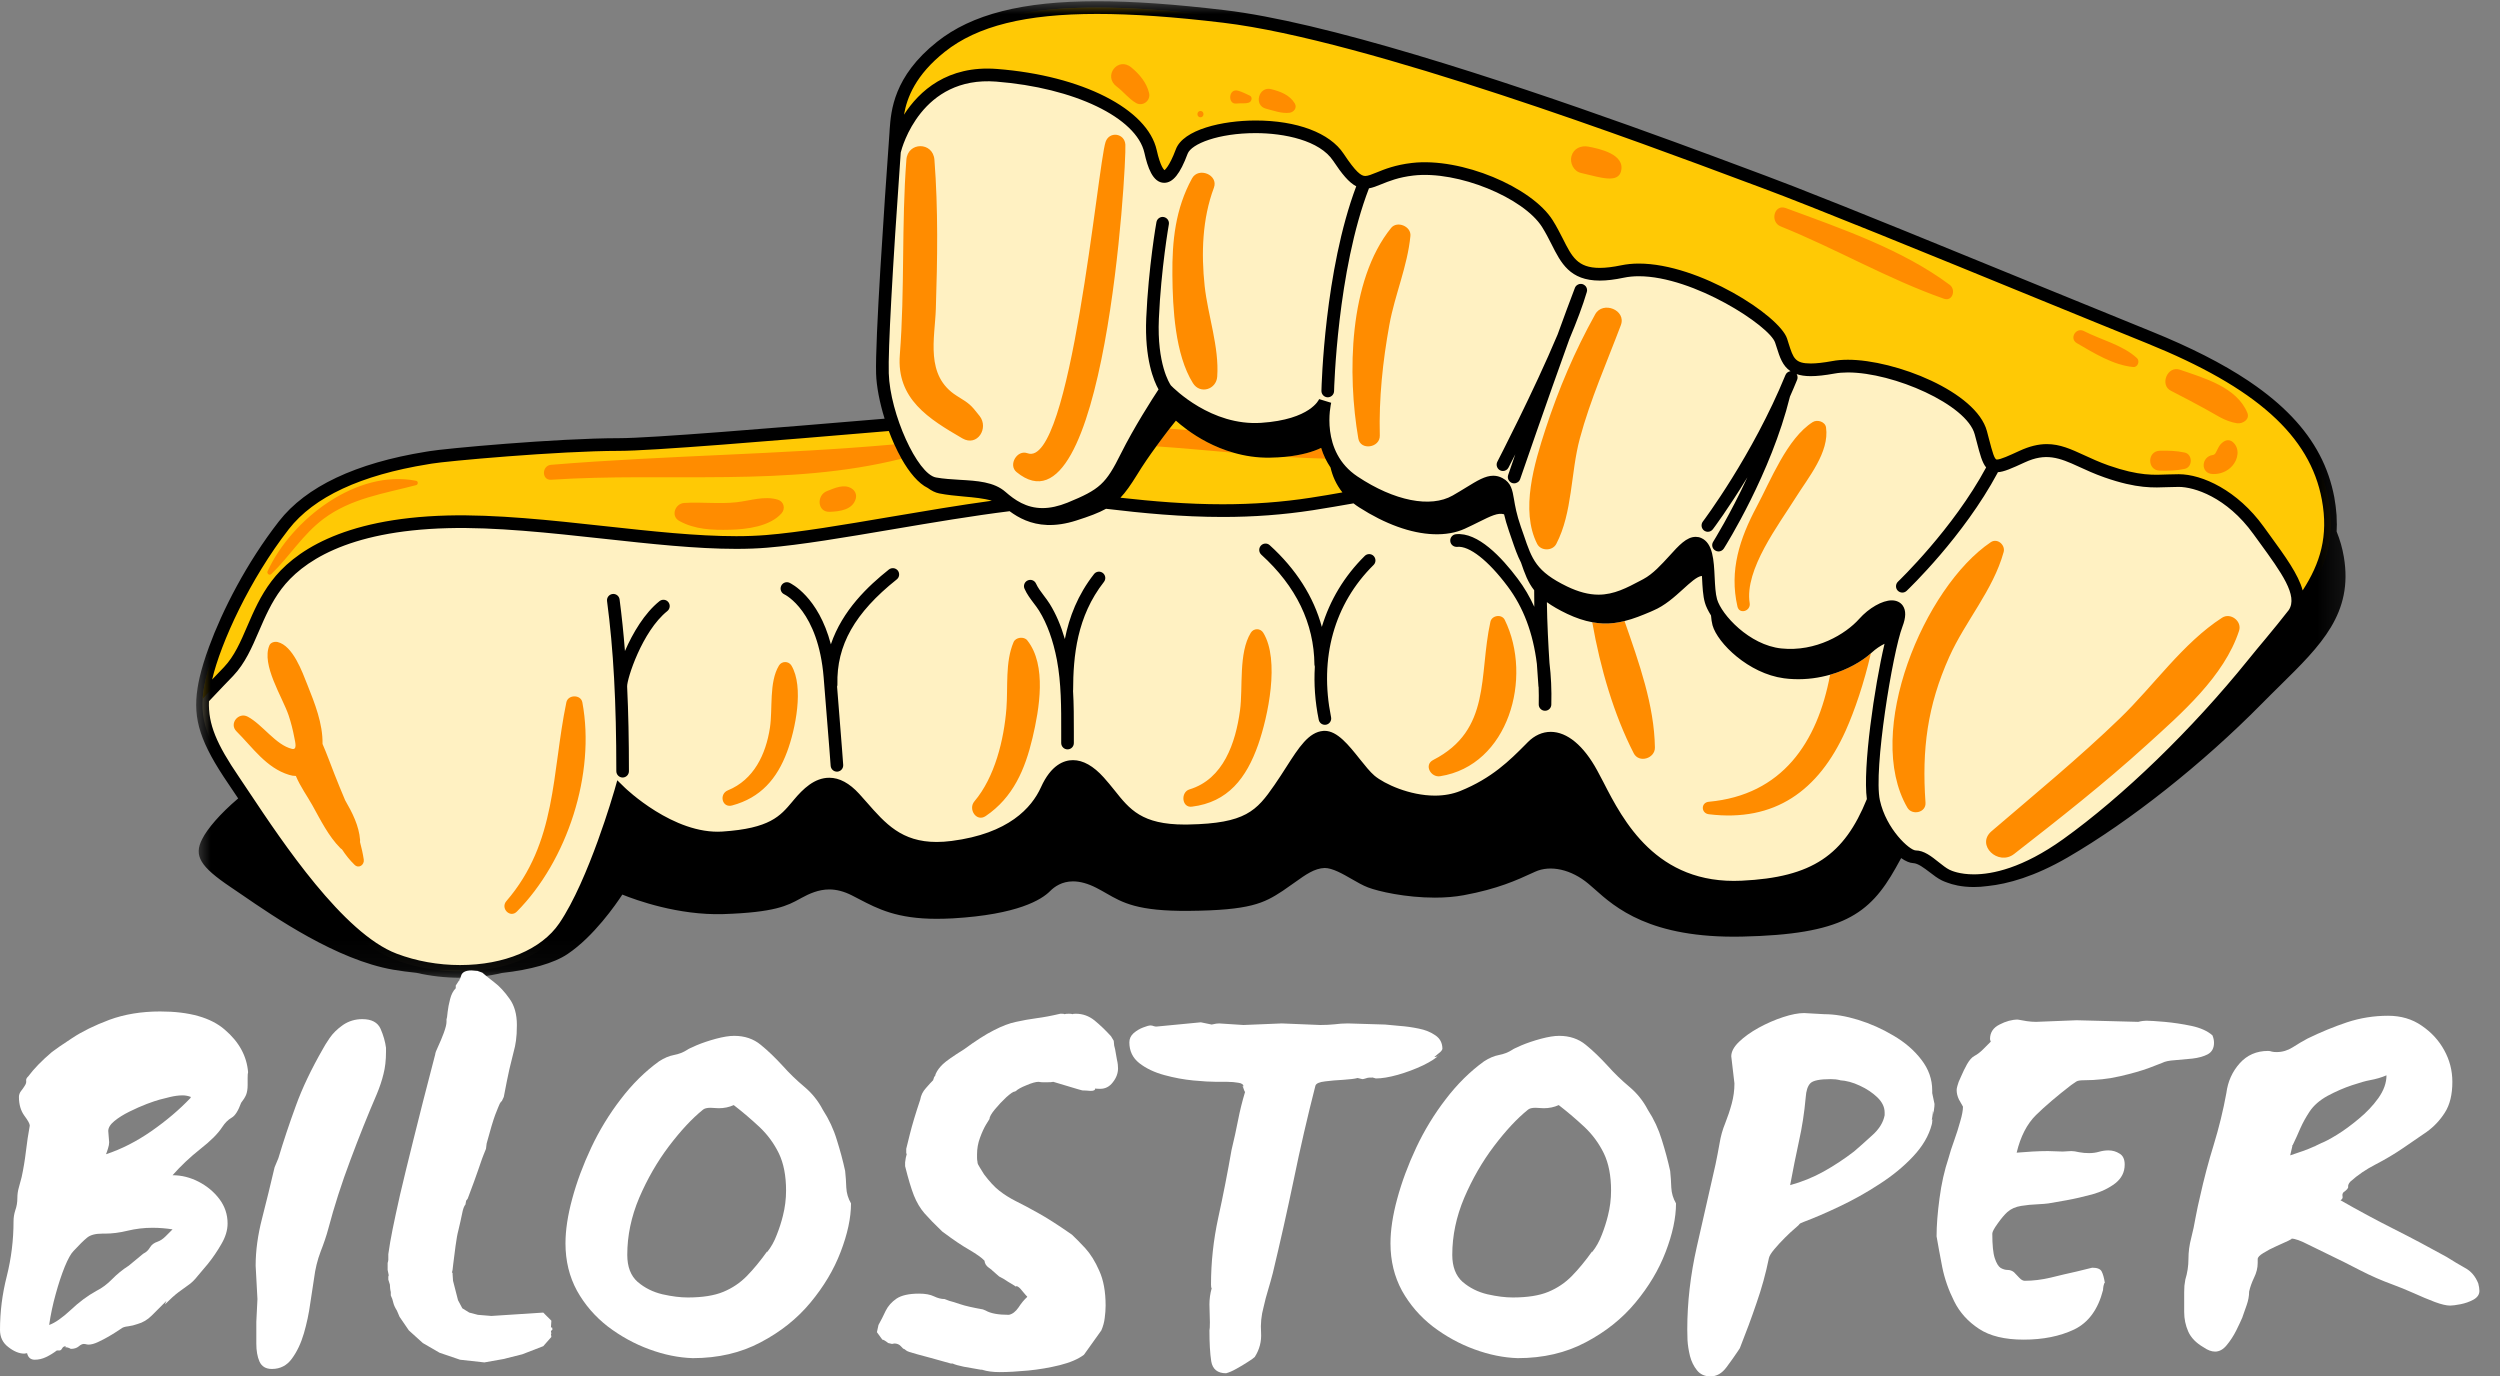 <svg xmlns="http://www.w3.org/2000/svg" width="89" height="49" viewBox="0 0 89 49" fill="none"><rect x="0" y="0" width="89" height="49" fill="#808080" stroke="none"/><path d="M82.881 17.749C82.419 15.256 80.225 13.514 76.515 12.012C72.806 10.513 65.3 7.401 62.797 6.476C60.296 5.548 49.101 1.247 43.57 0.584C38.04 -0.078 35.196 0.313 33.495 1.666C32.026 2.834 31.944 3.983 31.897 4.623C31.851 5.261 31.369 11.86 31.414 13.293C31.43 13.825 31.574 14.481 31.791 15.105C27.66 15.455 23.195 15.826 22.041 15.826C19.885 15.826 15.852 16.192 15.329 16.284C14.805 16.374 11.597 16.784 10.105 18.701C8.612 20.618 7.616 22.91 7.327 24.161C7.036 25.409 7.243 26.202 8.323 27.786C9.401 29.37 11.846 33.328 14.044 34.162C16.24 34.995 19.02 34.579 20.098 32.995C21.174 31.412 22.087 28.202 22.087 28.202C22.087 28.202 23.87 29.952 25.737 29.828C27.602 29.703 27.975 29.161 28.431 28.619C28.886 28.077 29.551 27.453 30.422 28.41C31.291 29.37 31.956 30.412 33.905 30.161C35.852 29.912 36.848 29.037 37.261 28.119C37.677 27.202 38.339 26.953 39.126 27.828C39.915 28.703 40.204 29.619 42.32 29.579C44.434 29.537 44.889 29.037 45.554 28.077C46.216 27.12 46.589 26.287 47.129 26.244C47.667 26.202 48.29 27.369 48.788 27.786C49.285 28.204 50.819 28.87 52.062 28.37C53.306 27.87 53.968 27.162 54.549 26.578C55.131 25.994 55.96 26.244 56.664 27.537C57.369 28.828 58.487 31.745 62.012 31.578C64.718 31.452 65.884 30.51 66.693 28.477C66.695 28.497 66.699 28.519 66.703 28.537C66.946 29.641 67.846 30.5 68.197 30.5C68.548 30.5 68.944 30.986 69.293 31.163C69.644 31.339 71.138 31.803 73.575 30.061C76.012 28.316 78.513 25.735 80.203 23.639C81.893 21.543 83.343 20.242 82.881 17.749ZM47.133 14.505C47.099 14.505 47.065 14.505 47.031 14.505C47.141 14.377 47.172 14.284 47.172 14.284C47.172 14.284 47.151 14.367 47.133 14.505ZM41.109 14.485C41.344 14.112 41.509 13.867 41.509 13.867C41.509 13.867 41.788 14.166 42.266 14.491C41.854 14.487 41.467 14.485 41.109 14.485Z" fill="#FFF1C2"></path><path d="M81.666 21.844C82.132 21.146 81.319 20.152 80.403 18.879C79.456 17.569 78.251 17.107 77.565 17.107C76.878 17.107 76.294 17.239 74.99 16.782C73.683 16.32 73.193 15.698 71.986 16.256C70.78 16.814 70.876 16.75 70.517 15.405C70.158 14.06 66.864 12.779 65.266 13.076C63.666 13.369 63.668 12.911 63.407 12.124C63.146 11.338 59.786 9.24 57.76 9.665C55.739 10.091 55.771 9.043 55.086 7.959C54.402 6.877 51.987 5.829 50.291 6.026C48.594 6.223 48.693 7.172 47.647 5.599C46.605 4.023 42.46 4.352 42.068 5.394C41.679 6.438 41.253 6.713 40.96 5.394C40.667 4.077 38.447 2.911 35.478 2.678C32.6 2.457 31.883 5.219 31.843 5.386C31.871 5 31.889 4.729 31.897 4.621C31.943 3.983 32.026 2.834 33.497 1.666C35.197 0.315 38.042 -0.078 43.57 0.586C49.1 1.245 60.297 5.548 62.799 6.476C65.302 7.401 72.808 10.511 76.517 12.012C80.225 13.514 82.419 15.256 82.88 17.749C83.196 19.462 82.612 20.612 81.666 21.844ZM35.649 17.683C35.123 17.219 34.135 17.374 33.28 17.219C32.742 17.123 32.16 16.161 31.791 15.105C27.66 15.455 23.195 15.824 22.043 15.824C19.885 15.824 15.85 16.192 15.328 16.282C14.806 16.374 11.596 16.784 10.105 18.699C8.611 20.618 7.616 22.91 7.327 24.161C7.269 24.414 7.23 24.649 7.216 24.875C7.293 24.781 7.835 24.223 8.136 23.906C8.894 23.107 9.051 21.876 9.842 20.828C10.629 19.783 12.331 18.673 15.928 18.578C19.526 18.482 24.167 19.53 27.288 19.273C29.484 19.096 33.144 18.307 36.012 17.964C35.882 17.878 35.761 17.781 35.649 17.683ZM48.203 17.153C47.021 16.366 47.065 15.027 47.133 14.503C47.099 14.505 47.065 14.505 47.031 14.505C46.806 14.768 46.242 15.19 44.911 15.278C43.807 15.352 42.873 14.903 42.265 14.491C41.856 14.489 41.466 14.487 41.109 14.485C40.818 14.949 40.42 15.613 40.105 16.25C39.656 17.153 39.395 17.482 38.724 17.82C38.841 17.826 38.953 17.835 39.055 17.848C41.613 18.163 44.014 18.353 46.693 17.942C47.51 17.817 48.239 17.679 48.902 17.562C48.673 17.446 48.44 17.312 48.203 17.153ZM53.382 17.219C53.131 17.087 52.882 17.201 52.499 17.432C52.541 17.442 52.583 17.452 52.625 17.466C53.015 17.589 53.35 17.711 53.675 17.811C53.623 17.496 53.595 17.332 53.382 17.219Z" fill="#FFC905"></path><path d="M8.419 26.036C8.144 25.765 8.491 25.337 8.82 25.514C9.352 25.799 9.814 26.52 10.394 26.66C10.589 26.706 10.511 26.429 10.476 26.247C10.426 25.982 10.36 25.721 10.274 25.464C10.055 24.817 9.296 23.667 9.591 22.975C9.637 22.868 9.78 22.832 9.882 22.856C10.43 22.987 10.76 23.918 10.942 24.376C11.205 25.036 11.496 25.761 11.482 26.485C11.635 26.835 11.763 27.194 11.906 27.557C12.026 27.866 12.157 28.178 12.287 28.489C12.542 28.928 12.779 29.394 12.819 29.902C12.821 29.93 12.819 29.954 12.817 29.978C12.871 30.183 12.919 30.39 12.95 30.599C12.978 30.785 12.777 30.936 12.624 30.789C12.454 30.625 12.307 30.44 12.177 30.241C12.157 30.227 12.137 30.213 12.118 30.195C11.691 29.764 11.414 29.195 11.121 28.669C10.94 28.344 10.685 27.993 10.533 27.624C10.454 27.624 10.374 27.612 10.292 27.585C9.479 27.339 8.993 26.608 8.419 26.036ZM27.409 25.911C27.264 26.857 26.837 27.758 25.913 28.136C25.588 28.268 25.704 28.772 26.062 28.675C27.076 28.402 27.662 27.728 28.021 26.762C28.316 25.97 28.629 24.458 28.176 23.695C28.075 23.527 27.83 23.527 27.73 23.695C27.371 24.291 27.513 25.233 27.409 25.911ZM18.026 32.08C17.808 32.335 18.157 32.698 18.4 32.453C20.196 30.641 21.206 27.543 20.732 25.004C20.678 24.717 20.22 24.723 20.162 25.004C19.638 27.529 19.829 29.992 18.026 32.08ZM34.688 28.529C34.457 28.802 34.758 29.276 35.089 29.053C36.067 28.392 36.492 27.391 36.757 26.271C36.998 25.253 37.275 23.679 36.57 22.796C36.454 22.649 36.157 22.683 36.083 22.86C35.779 23.573 35.888 24.462 35.828 25.227C35.741 26.331 35.416 27.67 34.688 28.529ZM42.344 28.103C42.023 28.202 42.069 28.762 42.428 28.718C43.719 28.561 44.373 27.694 44.789 26.516C45.142 25.508 45.568 23.5 44.973 22.527C44.871 22.358 44.63 22.358 44.528 22.527C44.086 23.248 44.255 24.474 44.144 25.293C43.988 26.441 43.558 27.736 42.344 28.103ZM51.024 27.054C50.68 27.23 50.939 27.686 51.267 27.634C53.707 27.252 54.577 24.121 53.569 22.067C53.462 21.85 53.109 21.905 53.059 22.134C52.636 24.05 53.101 25.988 51.024 27.054ZM60.834 28.543C60.545 28.569 60.553 28.953 60.834 28.987C63.176 29.274 64.742 28.154 65.706 26.012C66.027 25.295 66.364 24.303 66.603 23.258C66.282 23.541 65.776 23.842 65.151 24.02C65.151 24.02 65.151 24.022 65.151 24.024C64.7 26.443 63.439 28.302 60.834 28.543ZM58.16 26.815C58.346 27.18 58.921 27.003 58.915 26.61C58.891 25.104 58.352 23.601 57.833 22.109C57.594 22.17 57.341 22.206 57.068 22.196C56.939 22.19 56.813 22.176 56.684 22.151C56.971 23.788 57.455 25.44 58.16 26.815ZM14.816 17.117C12.707 16.692 10.382 18.478 9.527 20.333C9.489 20.417 9.587 20.503 9.66 20.435C10.318 19.801 10.77 19.034 11.516 18.472C12.498 17.737 13.668 17.573 14.816 17.27C14.889 17.252 14.895 17.133 14.816 17.117ZM19.618 17.079C23.759 16.806 28.041 17.348 32.094 16.33C32.004 16.169 31.917 15.999 31.837 15.82C27.77 16.184 23.691 16.212 19.618 16.547C19.283 16.575 19.277 17.101 19.618 17.079ZM47.033 15.945C46.746 16.083 46.332 16.208 45.744 16.264C46.224 16.294 46.706 16.316 47.184 16.328C47.121 16.202 47.073 16.073 47.033 15.945ZM42.275 15.308C42.063 15.292 41.85 15.276 41.635 15.26C41.503 15.433 41.338 15.65 41.163 15.89C42.079 15.951 43.002 16.039 43.923 16.119C43.219 15.921 42.653 15.583 42.275 15.308ZM24.183 18.546C24.735 18.853 25.369 18.875 25.985 18.859C26.586 18.845 27.407 18.743 27.822 18.275C27.969 18.111 27.909 17.856 27.694 17.79C27.218 17.641 26.706 17.826 26.22 17.88C25.596 17.95 24.978 17.864 24.355 17.906C24.032 17.928 23.868 18.372 24.183 18.546ZM29.537 18.221C29.886 18.209 30.36 18.153 30.466 17.749C30.504 17.609 30.442 17.468 30.322 17.392C30.047 17.215 29.709 17.378 29.438 17.484C29.067 17.627 29.087 18.237 29.537 18.221ZM36.578 16.135C36.209 15.997 35.882 16.555 36.189 16.806C39.331 19.391 40.109 5.88 40.063 5.147C40.037 4.738 39.491 4.663 39.359 5.051C39.082 5.862 38.112 16.706 36.578 16.135ZM34.874 14.809C34.545 14.389 34.515 14.375 34.065 14.094C32.919 13.377 33.284 12.032 33.316 10.991C33.373 9.226 33.401 7.449 33.266 5.689C33.216 5.041 32.315 5.041 32.267 5.689C32.09 7.997 32.214 10.318 32.034 12.629C31.909 14.206 33.068 14.913 34.262 15.607C34.794 15.915 35.211 15.24 34.874 14.809ZM43.333 13.407C43.408 12.364 43 11.227 42.886 10.185C42.761 9.019 42.801 7.789 43.215 6.683C43.386 6.221 42.665 5.934 42.436 6.351C41.844 7.435 41.725 8.57 41.737 9.79C41.748 10.972 41.83 12.62 42.47 13.642C42.725 14.048 43.303 13.865 43.333 13.407ZM49.121 15.507C49.087 14.178 49.225 12.867 49.462 11.561C49.657 10.489 50.106 9.481 50.211 8.397C50.243 8.06 49.741 7.849 49.526 8.112C48.005 9.991 47.966 13.343 48.356 15.611C48.432 16.051 49.133 15.941 49.121 15.507ZM56.243 15.607C56.612 14.232 57.2 12.908 57.702 11.577C57.907 11.037 57.06 10.701 56.789 11.189C56.06 12.502 55.488 13.843 55.022 15.27C54.625 16.489 54.115 18.165 54.723 19.363C54.856 19.624 55.271 19.62 55.404 19.363C55.986 18.247 55.911 16.836 56.243 15.607ZM65.007 15.218C64.979 15.011 64.696 14.925 64.535 15.025C63.622 15.601 63.032 17.113 62.54 18.034C61.934 19.169 61.558 20.307 61.853 21.593C61.92 21.884 62.333 21.756 62.289 21.473C62.098 20.275 63.329 18.673 63.933 17.705C64.371 17.005 65.133 16.097 65.007 15.218ZM70.873 19.301C68.494 20.905 66.342 26.07 67.902 28.752C68.068 29.039 68.574 28.933 68.548 28.575C68.415 26.682 68.612 25.128 69.395 23.382C69.969 22.105 70.955 21.009 71.33 19.652C71.398 19.399 71.105 19.145 70.873 19.301ZM79.109 21.989C77.712 22.888 76.664 24.422 75.465 25.576C74.008 26.983 72.434 28.276 70.897 29.593C70.331 30.081 71.138 30.841 71.702 30.402C73.308 29.151 74.903 27.899 76.413 26.528C77.645 25.41 79.181 24.083 79.711 22.455C79.823 22.115 79.408 21.798 79.109 21.989ZM56.54 5.219C56.281 5.171 56.02 5.286 55.944 5.559C55.877 5.803 56.026 6.101 56.283 6.157C56.528 6.211 56.767 6.281 57.012 6.325C57.246 6.365 57.62 6.42 57.706 6.105C57.873 5.496 56.947 5.294 56.54 5.219ZM40.278 2.403C39.798 2.001 39.254 2.71 39.756 3.083C39.999 3.264 40.176 3.511 40.441 3.666C40.686 3.808 40.977 3.575 40.906 3.306C40.814 2.937 40.567 2.642 40.278 2.403ZM42.737 3.951C42.593 3.951 42.593 4.175 42.737 4.175C42.88 4.175 42.88 3.951 42.737 3.951ZM44.49 3.403C44.355 3.34 44.221 3.27 44.078 3.23C43.729 3.128 43.697 3.728 44.016 3.686C44.164 3.668 44.313 3.698 44.457 3.654C44.562 3.621 44.602 3.455 44.49 3.403ZM45.256 3.174C44.809 3.059 44.62 3.752 45.066 3.868C45.339 3.939 45.622 4.047 45.903 4.015C46.061 3.995 46.188 3.838 46.093 3.68C45.913 3.379 45.584 3.258 45.256 3.174ZM74.185 11.785C73.902 11.641 73.657 12.052 73.934 12.215C74.536 12.566 75.239 13.002 75.945 13.066C76.106 13.08 76.188 12.853 76.076 12.749C75.564 12.277 74.795 12.099 74.185 11.785ZM77.603 13.161C77.164 13.006 76.871 13.707 77.288 13.913C77.69 14.114 78.083 14.331 78.478 14.541C78.862 14.746 79.201 15.003 79.639 15.068C79.832 15.096 80.106 14.935 80.006 14.696C79.627 13.779 78.463 13.458 77.603 13.161ZM77.776 16.111C77.473 16.045 77.196 16.041 76.889 16.047C76.433 16.057 76.433 16.746 76.889 16.756C77.196 16.762 77.473 16.758 77.776 16.692C78.063 16.629 78.063 16.174 77.776 16.111ZM79.131 15.744C79.02 15.83 78.99 15.905 78.928 16.025C78.892 16.093 78.864 16.188 78.776 16.198C78.356 16.254 78.328 16.862 78.776 16.876C79.043 16.884 79.291 16.786 79.47 16.585C79.679 16.35 79.747 15.971 79.496 15.744C79.382 15.642 79.247 15.654 79.131 15.744ZM63.393 8.06C65.352 8.849 67.215 9.937 69.204 10.635C69.516 10.744 69.638 10.31 69.411 10.141C67.711 8.875 65.545 8.136 63.572 7.407C63.16 7.255 62.998 7.901 63.393 8.06Z" fill="#FF8C00"></path><mask id="mask0_28_12" style="mask-type:luminance" maskUnits="userSpaceOnUse" x="6" y="0" width="78" height="35"><path d="M6.817 0H83.86V34.944H6.817V0Z" fill="white"></path></mask><g mask="url(#mask0_28_12)"><path d="M21.611 21.399C21.595 21.274 21.682 21.162 21.806 21.146C21.927 21.13 22.041 21.216 22.057 21.338C22.135 21.931 22.198 22.537 22.248 23.177C22.525 22.537 22.946 21.826 23.478 21.401C23.575 21.324 23.717 21.338 23.794 21.437C23.87 21.533 23.854 21.676 23.757 21.754C22.856 22.475 22.314 24.185 22.326 24.44C22.326 24.442 22.326 24.442 22.326 24.444C22.37 25.355 22.39 26.345 22.39 27.453C22.39 27.577 22.29 27.68 22.166 27.68C22.041 27.68 21.941 27.577 21.941 27.453C21.941 24.996 21.84 23.127 21.611 21.399ZM27.917 21.156C27.967 21.18 29.131 21.764 29.322 24.117C29.529 26.644 29.571 27.258 29.571 27.26C29.579 27.379 29.677 27.471 29.794 27.471C29.8 27.471 29.806 27.471 29.81 27.471C29.934 27.461 30.026 27.355 30.018 27.23C30.018 27.23 29.98 26.674 29.8 24.442C29.808 24.418 29.814 24.392 29.812 24.364C29.777 22.971 30.43 21.818 31.923 20.628C32.022 20.552 32.038 20.409 31.962 20.311C31.883 20.214 31.743 20.198 31.644 20.275C30.906 20.863 29.99 21.724 29.579 22.938C29.135 21.242 28.156 20.77 28.105 20.746C27.993 20.696 27.863 20.744 27.81 20.857C27.758 20.969 27.806 21.104 27.917 21.156ZM36.797 21.469C36.866 21.557 36.932 21.648 36.992 21.742C37.279 22.206 37.492 22.796 37.626 23.494C37.781 24.317 37.781 25.199 37.779 26.054V26.453C37.781 26.578 37.881 26.678 38.004 26.678C38.006 26.678 38.006 26.678 38.006 26.678C38.128 26.678 38.229 26.578 38.229 26.453V26.054C38.229 25.57 38.229 25.076 38.2 24.584C38.2 24.582 38.203 24.58 38.203 24.578C38.205 23.358 38.337 21.945 39.3 20.716C39.377 20.618 39.361 20.477 39.262 20.399C39.166 20.323 39.023 20.339 38.947 20.437C38.367 21.178 38.064 21.969 37.909 22.75C37.771 22.276 37.592 21.856 37.373 21.503C37.307 21.397 37.231 21.296 37.155 21.196C37.048 21.055 36.948 20.921 36.882 20.776C36.831 20.662 36.699 20.612 36.585 20.664C36.472 20.714 36.422 20.849 36.474 20.961C36.559 21.154 36.681 21.314 36.797 21.469ZM46.794 23.663C46.796 23.689 46.8 23.711 46.808 23.735C46.772 24.343 46.814 24.974 46.947 25.622C46.969 25.731 47.061 25.803 47.167 25.803C47.181 25.803 47.198 25.803 47.212 25.799C47.332 25.775 47.412 25.654 47.386 25.532C46.959 23.424 47.497 21.499 48.9 20.112C48.988 20.026 48.988 19.883 48.902 19.793C48.816 19.704 48.673 19.703 48.585 19.791C47.854 20.514 47.342 21.371 47.057 22.318C46.768 21.25 46.142 20.261 45.202 19.409C45.112 19.325 44.969 19.333 44.887 19.425C44.803 19.518 44.811 19.66 44.901 19.745C46.144 20.873 46.78 22.19 46.794 23.663ZM81.171 24.404C80.96 24.613 80.741 24.827 80.518 25.054C78.412 27.19 75.831 29.235 73.609 30.524C72.428 31.209 71.473 31.468 70.772 31.542C70.586 31.568 70.417 31.578 70.268 31.578C69.821 31.578 69.508 31.492 69.325 31.422C69.237 31.391 69.168 31.363 69.13 31.343C68.986 31.273 68.841 31.163 68.703 31.056C68.494 30.898 68.281 30.733 68.108 30.727C67.99 30.723 67.84 30.659 67.681 30.548C67.619 30.661 67.556 30.775 67.49 30.894C66.555 32.558 65.587 33.264 62.018 33.343C58.744 33.413 57.495 32.303 56.761 31.646C56.684 31.578 56.614 31.516 56.546 31.46C55.942 30.954 55.195 30.781 54.645 31.036L54.557 31.076C54.007 31.329 53.32 31.646 52.112 31.869C51.8 31.927 51.455 31.956 51.084 31.956C50.038 31.956 49.066 31.733 48.701 31.592C48.516 31.522 48.326 31.412 48.123 31.295C47.802 31.11 47.436 30.9 47.157 30.9C46.794 30.914 46.487 31.133 46.097 31.412C45.965 31.506 45.822 31.608 45.664 31.715C44.993 32.156 44.51 32.407 42.322 32.427C40.495 32.443 39.963 32.134 39.393 31.807C39.276 31.741 39.16 31.672 39.028 31.606C38.73 31.454 38.451 31.377 38.199 31.377C37.807 31.377 37.538 31.566 37.383 31.723C37.082 32.028 36.233 32.558 33.921 32.694C33.72 32.704 33.525 32.71 33.345 32.71C31.933 32.71 31.249 32.355 30.587 32.01C30.5 31.963 30.412 31.917 30.322 31.873C30.049 31.735 29.779 31.664 29.523 31.664C29.139 31.664 28.806 31.817 28.533 31.966L28.475 31.998C28.039 32.237 27.587 32.483 25.745 32.542C24.149 32.59 22.641 32.044 22.155 31.847C21.933 32.188 21.138 33.339 20.206 33.963C19.723 34.29 18.89 34.525 17.862 34.639C17.4 34.75 16.9 34.808 16.376 34.808C15.852 34.808 15.328 34.748 14.825 34.633C14.54 34.603 14.261 34.567 13.995 34.521C11.99 34.172 9.78 32.656 8.594 31.841C8.453 31.745 8.325 31.656 8.21 31.58C7.122 30.847 6.893 30.464 7.197 29.872C7.381 29.506 7.825 28.979 8.479 28.424C8.353 28.236 8.238 28.063 8.136 27.913C7.144 26.457 6.857 25.618 7.032 24.504C7.032 24.502 7.032 24.5 7.032 24.5C7.052 24.374 7.076 24.245 7.108 24.109C7.18 23.802 7.291 23.436 7.437 23.039C7.915 21.732 8.778 20.038 9.929 18.56C10.894 17.322 12.657 16.487 15.166 16.081L15.29 16.061C15.79 15.973 19.823 15.599 22.043 15.599C23.159 15.599 27.497 15.242 31.492 14.905C31.315 14.333 31.203 13.761 31.189 13.301C31.153 12.101 31.472 7.417 31.665 4.731L31.672 4.607C31.721 3.949 31.807 2.722 33.357 1.49C34.595 0.504 36.406 0.044 39.052 0.044C40.33 0.044 41.818 0.149 43.596 0.361C44.482 0.466 45.513 0.666 46.63 0.929C51.371 2.05 57.676 4.33 60.996 5.562C61.446 5.729 61.841 5.878 62.171 6L62.875 6.263C63.152 6.365 63.489 6.494 63.873 6.644C65.96 7.455 69.465 8.891 72.617 10.18C74.123 10.794 75.522 11.366 76.6 11.803C77.977 12.361 79.117 12.94 80.04 13.556C80.048 13.562 80.058 13.568 80.066 13.574C80.082 13.584 80.099 13.596 80.113 13.606C81.269 14.391 82.078 15.24 82.576 16.188C82.829 16.667 83.001 17.173 83.102 17.707C83.102 17.713 83.104 17.719 83.104 17.723C83.12 17.816 83.134 17.906 83.146 17.996C83.15 18.018 83.152 18.04 83.154 18.062C83.166 18.157 83.176 18.251 83.182 18.343C83.182 18.346 83.182 18.349 83.182 18.352C83.188 18.448 83.19 18.54 83.19 18.633C83.192 18.641 83.192 18.649 83.192 18.657C83.192 18.745 83.188 18.835 83.184 18.922C83.302 19.215 83.389 19.514 83.441 19.825C83.78 21.834 82.63 22.968 81.171 24.404ZM81.48 21.718C81.819 21.21 81.215 20.379 80.45 19.327L80.221 19.012C79.266 17.687 78.101 17.334 77.565 17.334C77.445 17.334 77.326 17.338 77.206 17.342C76.67 17.36 76.09 17.406 74.915 16.994C74.562 16.87 74.267 16.734 74.008 16.615C73.302 16.288 72.828 16.115 72.081 16.461C71.607 16.679 71.34 16.798 71.124 16.81C71.12 16.818 71.118 16.826 71.114 16.834C69.903 19.096 67.958 20.955 67.878 21.033C67.833 21.076 67.777 21.096 67.723 21.096C67.663 21.096 67.603 21.072 67.558 21.025C67.474 20.935 67.478 20.793 67.569 20.706C67.588 20.688 69.53 18.829 70.706 16.641C70.564 16.469 70.485 16.168 70.377 15.752L70.3 15.463C70.017 14.399 67.408 13.259 65.784 13.259C65.609 13.259 65.449 13.273 65.306 13.299C64.965 13.361 64.688 13.391 64.461 13.391C64.258 13.391 64.096 13.365 63.961 13.319C63.997 13.379 64.005 13.454 63.977 13.522C63.895 13.725 63.809 13.923 63.722 14.12C63.05 16.848 61.438 19.419 61.368 19.528C61.325 19.594 61.253 19.632 61.179 19.632C61.137 19.632 61.097 19.62 61.059 19.596C60.954 19.53 60.922 19.391 60.99 19.285C60.998 19.269 61.593 18.323 62.207 16.992C61.526 18.115 60.988 18.829 60.978 18.841C60.934 18.899 60.868 18.932 60.8 18.932C60.753 18.932 60.705 18.916 60.663 18.886C60.565 18.809 60.547 18.669 60.621 18.568C60.639 18.546 62.391 16.214 63.562 13.351C63.594 13.273 63.664 13.225 63.742 13.215C63.457 13.024 63.357 12.707 63.253 12.377L63.194 12.197C63 11.605 60.296 9.834 58.34 9.834C58.15 9.834 57.971 9.852 57.809 9.886C57.481 9.955 57.202 9.989 56.953 9.989C55.886 9.989 55.568 9.36 55.235 8.696C55.133 8.495 55.028 8.289 54.898 8.082C54.242 7.042 51.905 6.066 50.317 6.249C49.785 6.311 49.446 6.45 49.173 6.56C49.01 6.626 48.874 6.681 48.735 6.705C47.603 9.635 47.493 13.881 47.493 13.923C47.491 14.046 47.39 14.144 47.268 14.144C47.266 14.144 47.264 14.144 47.262 14.144C47.139 14.14 47.041 14.038 47.043 13.913C47.047 13.736 47.153 9.627 48.282 6.632C48.017 6.496 47.77 6.189 47.461 5.725C46.981 4.998 45.72 4.739 44.7 4.739C43.376 4.739 42.412 5.121 42.279 5.474C42.013 6.189 41.756 6.508 41.446 6.508C41.033 6.508 40.852 5.94 40.742 5.444C40.463 4.189 38.243 3.122 35.462 2.905C32.803 2.7 32.112 5.239 32.066 5.43C31.769 9.619 31.614 12.468 31.64 13.287C31.683 14.728 32.658 16.878 33.321 16.998C33.59 17.047 33.879 17.063 34.162 17.081C34.792 17.117 35.388 17.153 35.798 17.514C36.121 17.797 36.532 18.088 37.114 18.088C37.389 18.088 37.687 18.022 38.004 17.894C39.156 17.422 39.369 17.225 39.905 16.147C40.373 15.21 41.019 14.204 41.244 13.863C41.075 13.564 40.744 12.777 40.806 11.324C40.886 9.507 41.165 7.923 41.169 7.909C41.19 7.787 41.308 7.704 41.428 7.726C41.551 7.749 41.633 7.865 41.611 7.987C41.609 8.003 41.334 9.557 41.256 11.344C41.185 12.96 41.637 13.654 41.683 13.72C41.794 13.835 43.127 15.17 44.897 15.053C46.662 14.935 46.959 14.216 46.961 14.208L47.39 14.339C47.374 14.409 46.989 16.075 48.328 16.964C49.639 17.838 50.931 18.088 51.714 17.641C51.895 17.538 52.053 17.44 52.194 17.354C52.587 17.113 52.872 16.936 53.161 16.936C53.276 16.936 53.384 16.964 53.489 17.021C53.798 17.185 53.842 17.444 53.898 17.773C53.936 18.002 53.99 18.317 54.143 18.755L54.249 19.058C54.539 19.913 54.685 20.343 55.785 20.877C56.191 21.073 56.558 21.17 56.907 21.17C57.461 21.17 57.919 20.925 58.405 20.668L58.503 20.616C58.844 20.435 59.151 20.094 59.425 19.795C59.77 19.413 60.043 19.112 60.368 19.112C60.434 19.112 60.501 19.124 60.561 19.152C60.984 19.335 61.014 19.955 61.042 20.556C61.056 20.841 61.071 21.136 61.127 21.332C61.285 21.881 62.273 22.965 63.415 23.085C64.648 23.213 65.706 22.573 66.187 22.033C66.533 21.644 67.01 21.373 67.346 21.373C67.516 21.373 67.657 21.441 67.741 21.563C67.858 21.736 67.853 21.979 67.727 22.308C67.378 23.215 66.691 27.419 66.924 28.489C67.151 29.525 67.984 30.271 68.197 30.275C68.494 30.275 68.763 30.49 69.022 30.697C69.156 30.803 69.283 30.904 69.395 30.96C69.474 31 69.764 31.127 70.27 31.127C70.921 31.127 72.001 30.91 73.446 29.876C75.578 28.35 78.039 25.965 80.03 23.496C80.243 23.231 80.454 22.979 80.659 22.734C80.952 22.378 81.229 22.045 81.48 21.718ZM7.552 24.191C7.578 24.163 7.606 24.135 7.636 24.103L7.975 23.749C8.345 23.36 8.568 22.84 8.804 22.29C9.033 21.76 9.27 21.212 9.664 20.692C10.426 19.68 12.133 18.452 15.923 18.352C17.641 18.307 19.614 18.52 21.515 18.729C23.205 18.914 24.803 19.088 26.212 19.088C26.594 19.088 26.949 19.074 27.27 19.048C28.441 18.954 30.028 18.685 31.711 18.398C32.927 18.191 34.166 17.982 35.31 17.826C35.025 17.741 34.678 17.709 34.318 17.677C34.025 17.649 33.722 17.623 33.433 17.565C33.294 17.537 33.16 17.468 33.029 17.372C32.694 17.209 32.373 16.822 32.094 16.33C32.004 16.169 31.917 15.999 31.837 15.82C31.769 15.666 31.703 15.507 31.642 15.344C27.469 15.698 23.193 16.051 22.043 16.051C19.895 16.051 15.844 16.42 15.367 16.505L15.238 16.527C12.843 16.914 11.175 17.691 10.282 18.837C8.895 20.62 7.861 22.874 7.552 24.191ZM39.887 17.719C41.041 17.848 42.261 17.952 43.526 17.952C44.614 17.952 45.64 17.876 46.66 17.719C47.057 17.657 47.432 17.595 47.79 17.53C47.563 17.243 47.434 16.936 47.368 16.645C47.298 16.541 47.238 16.434 47.184 16.328C47.121 16.202 47.073 16.073 47.033 15.945C46.746 16.083 46.332 16.208 45.744 16.264C45.584 16.278 45.411 16.29 45.224 16.292C44.753 16.302 44.317 16.232 43.923 16.119C43.219 15.921 42.653 15.583 42.276 15.308C42.093 15.174 41.952 15.055 41.862 14.975C41.806 15.043 41.73 15.142 41.635 15.26C41.503 15.433 41.338 15.65 41.163 15.89C40.932 16.206 40.686 16.561 40.475 16.908C40.256 17.262 40.079 17.516 39.887 17.719ZM43.544 0.809C41.784 0.598 40.314 0.496 39.054 0.496C36.514 0.496 34.792 0.923 33.636 1.843C32.594 2.672 32.289 3.471 32.182 4.083C32.72 3.246 33.726 2.317 35.495 2.455C38.516 2.69 40.854 3.878 41.179 5.346C41.312 5.942 41.44 6.046 41.459 6.058C41.459 6.048 41.619 5.958 41.86 5.316C42.123 4.611 43.518 4.29 44.7 4.29C46.172 4.29 47.344 4.731 47.834 5.474C48.27 6.131 48.456 6.265 48.603 6.265C48.701 6.265 48.834 6.209 49.004 6.141C49.285 6.026 49.671 5.87 50.265 5.801C52.025 5.597 54.531 6.661 55.275 7.839C55.418 8.066 55.532 8.293 55.635 8.493C55.962 9.144 56.16 9.537 56.953 9.537C57.168 9.537 57.423 9.505 57.714 9.445C57.907 9.405 58.118 9.383 58.34 9.383C60.484 9.383 63.349 11.237 63.62 12.054L63.678 12.239C63.841 12.749 63.901 12.94 64.461 12.94C64.662 12.94 64.911 12.912 65.226 12.855C65.392 12.823 65.581 12.807 65.784 12.807C67.47 12.807 70.359 13.945 70.734 15.347L70.81 15.637C70.931 16.099 71.003 16.36 71.087 16.36C71.222 16.36 71.533 16.216 71.892 16.051C72.244 15.888 72.563 15.81 72.868 15.81C73.34 15.81 73.735 15.993 74.195 16.204C74.446 16.32 74.731 16.451 75.064 16.569C76.166 16.954 76.692 16.908 77.19 16.89C77.314 16.886 77.439 16.882 77.565 16.882C78.398 16.882 79.655 17.458 80.584 18.747L80.811 19.06C81.353 19.805 81.823 20.451 81.975 21.019C82.6 20.05 82.899 19.09 82.658 17.789C82.236 15.511 80.317 13.795 76.433 12.221C75.353 11.785 73.952 11.211 72.448 10.597C68.719 9.071 64.491 7.343 62.719 6.687L62.022 6.428C58.712 5.187 48.637 1.417 43.544 0.809ZM8.507 27.658C8.622 27.826 8.75 28.019 8.891 28.232C10.055 29.978 12.223 33.232 14.122 33.951C14.82 34.216 15.601 34.356 16.376 34.356C17.956 34.356 19.277 33.8 19.911 32.869C20.957 31.333 21.862 28.174 21.872 28.142L21.975 27.778L22.244 28.041C22.26 28.057 23.98 29.719 25.721 29.603C27.411 29.491 27.776 29.051 28.202 28.545L28.26 28.475C28.587 28.085 28.993 27.688 29.523 27.688C29.884 27.688 30.241 27.881 30.587 28.26C30.679 28.36 30.767 28.461 30.855 28.561C31.52 29.32 32.096 29.974 33.345 29.974C33.511 29.974 33.69 29.962 33.877 29.938C35.91 29.677 36.729 28.754 37.058 28.027C37.418 27.228 37.877 27.061 38.199 27.061C38.558 27.061 38.925 27.268 39.294 27.678C39.431 27.828 39.553 27.983 39.674 28.131C40.218 28.816 40.648 29.354 42.183 29.354L42.316 29.352C44.337 29.314 44.733 28.87 45.369 27.949C45.525 27.724 45.666 27.503 45.796 27.3C46.24 26.608 46.589 26.06 47.111 26.02L47.157 26.018C47.609 26.018 48.013 26.526 48.404 27.017C48.595 27.256 48.775 27.481 48.932 27.614C49.283 27.909 50.185 28.324 51.084 28.324C51.409 28.324 51.712 28.268 51.979 28.162C53.117 27.702 53.748 27.067 54.304 26.508L54.392 26.419C54.629 26.18 54.91 26.054 55.205 26.054C55.791 26.054 56.379 26.542 56.861 27.429C56.929 27.553 57.002 27.692 57.08 27.842C57.776 29.201 58.963 31.5 62.002 31.353C64.525 31.235 65.653 30.436 66.46 28.447C66.31 27.337 66.729 24.446 67.089 22.918C66.938 22.993 66.78 23.097 66.639 23.227C66.627 23.238 66.615 23.247 66.603 23.258C66.284 23.541 65.776 23.842 65.152 24.02C64.762 24.131 64.329 24.195 63.865 24.177C63.746 24.173 63.626 24.163 63.508 24.147C62.253 23.98 61.147 22.9 60.966 22.26C60.938 22.155 60.922 22.037 60.912 21.911C60.808 21.744 60.731 21.587 60.695 21.457C60.623 21.21 60.609 20.889 60.593 20.576C60.593 20.554 60.591 20.527 60.589 20.503C60.414 20.517 60.165 20.75 59.914 20.977C59.611 21.252 59.266 21.563 58.858 21.734L58.76 21.778C58.463 21.903 58.16 22.029 57.833 22.109C57.594 22.169 57.341 22.206 57.068 22.196C56.941 22.19 56.813 22.176 56.684 22.151C56.397 22.099 56.104 22.001 55.793 21.854C55.494 21.712 55.257 21.573 55.069 21.437C55.078 22.18 55.123 23.005 55.161 23.597C55.217 24.061 55.241 24.554 55.227 25.082C55.225 25.207 55.125 25.303 55.004 25.303C55.002 25.303 55 25.303 54.998 25.303C54.874 25.301 54.775 25.197 54.779 25.072C54.783 24.863 54.783 24.659 54.775 24.46C54.775 24.452 54.771 24.446 54.769 24.438C54.767 24.4 54.741 24.087 54.713 23.637C54.577 22.533 54.233 21.623 53.673 20.877C52.981 19.951 52.304 19.423 51.875 19.468C51.752 19.478 51.642 19.391 51.63 19.267C51.616 19.142 51.706 19.032 51.831 19.018C52.611 18.936 53.459 19.839 54.033 20.606C54.264 20.913 54.458 21.244 54.621 21.602C54.617 21.399 54.615 21.202 54.617 21.013C54.39 20.726 54.28 20.413 54.147 20.026C54.019 19.779 53.926 19.51 53.822 19.205L53.719 18.905C53.639 18.677 53.585 18.48 53.545 18.309C53.33 18.241 53.067 18.374 52.65 18.58C52.501 18.655 52.334 18.737 52.146 18.823C51.827 18.968 51.453 19.034 51.032 19.018C50.227 18.988 49.313 18.657 48.388 18.064C48.316 18.018 48.249 17.97 48.185 17.92C47.731 18 47.248 18.084 46.728 18.165C45.686 18.325 44.638 18.404 43.528 18.404C42.069 18.404 40.676 18.269 39.375 18.113C39.11 18.259 38.777 18.384 38.311 18.532C37.946 18.649 37.598 18.701 37.275 18.689C36.695 18.667 36.267 18.44 35.942 18.199C34.654 18.358 33.206 18.602 31.785 18.843C30.095 19.13 28.497 19.401 27.308 19.498C26.975 19.526 26.606 19.54 26.212 19.54C24.779 19.54 23.169 19.363 21.467 19.177C19.582 18.972 17.627 18.757 15.935 18.803C12.323 18.898 10.726 20.032 10.021 20.965C9.662 21.441 9.437 21.963 9.218 22.469C8.965 23.057 8.726 23.613 8.301 24.061L7.959 24.416C7.767 24.616 7.538 24.855 7.439 24.964C7.407 25.777 7.708 26.487 8.507 27.658ZM54.117 17.057C54.129 17.021 55.069 14.289 55.867 12.08C56.13 11.454 56.353 10.864 56.49 10.396C56.492 10.392 56.492 10.39 56.492 10.386C56.494 10.376 56.496 10.366 56.498 10.356C56.498 10.352 56.498 10.346 56.5 10.34C56.5 10.332 56.5 10.322 56.498 10.314C56.498 10.308 56.498 10.302 56.496 10.296C56.494 10.288 56.494 10.28 56.492 10.272C56.49 10.266 56.488 10.26 56.484 10.252C56.482 10.246 56.48 10.24 56.476 10.232C56.472 10.226 56.47 10.22 56.466 10.214C56.462 10.208 56.458 10.201 56.454 10.195C56.45 10.19 56.444 10.184 56.438 10.178C56.434 10.173 56.429 10.169 56.425 10.165C56.417 10.159 56.411 10.153 56.403 10.149C56.399 10.145 56.395 10.141 56.389 10.139C56.381 10.133 56.373 10.129 56.363 10.125C56.361 10.125 56.359 10.123 56.355 10.121C56.353 10.121 56.351 10.121 56.349 10.119C56.345 10.119 56.341 10.117 56.339 10.115C56.333 10.113 56.327 10.113 56.323 10.113C56.317 10.111 56.311 10.109 56.305 10.109C56.295 10.107 56.285 10.107 56.277 10.107C56.271 10.107 56.267 10.107 56.263 10.107C56.251 10.107 56.241 10.109 56.231 10.111C56.227 10.111 56.225 10.113 56.223 10.113C56.211 10.115 56.199 10.119 56.189 10.125C56.187 10.125 56.185 10.125 56.183 10.127C56.171 10.131 56.16 10.137 56.151 10.145C56.148 10.145 56.147 10.147 56.145 10.149C56.134 10.155 56.126 10.163 56.118 10.171C56.116 10.173 56.112 10.175 56.11 10.178C56.104 10.185 56.096 10.194 56.09 10.204C56.088 10.208 56.086 10.212 56.082 10.216C56.078 10.224 56.074 10.232 56.07 10.24C56.068 10.244 56.066 10.248 56.066 10.25C55.888 10.715 55.675 11.29 55.452 11.906C54.603 13.931 53.322 16.404 53.306 16.436C53.248 16.547 53.292 16.683 53.4 16.742C53.434 16.76 53.471 16.768 53.505 16.768C53.585 16.768 53.663 16.724 53.703 16.645C53.722 16.613 53.81 16.442 53.944 16.174C53.792 16.619 53.696 16.898 53.691 16.908C53.651 17.027 53.714 17.155 53.83 17.195C53.854 17.203 53.88 17.207 53.904 17.207C53.997 17.207 54.085 17.149 54.117 17.057Z" fill="black"></path></g><path d="M8.832 38.168C8.82 38.206 8.816 38.276 8.816 38.377V38.626C8.816 38.77 8.796 38.889 8.76 38.979C8.722 39.065 8.664 39.16 8.584 39.26C8.481 39.545 8.369 39.722 8.246 39.79C8.122 39.86 8.009 39.973 7.909 40.127C7.759 40.358 7.5 40.617 7.13 40.906C6.765 41.195 6.436 41.506 6.143 41.838C6.464 41.838 6.773 41.916 7.074 42.071C7.373 42.227 7.62 42.432 7.813 42.689C8.005 42.946 8.102 43.235 8.102 43.556C8.102 43.797 8.026 44.044 7.877 44.295C7.732 44.548 7.572 44.782 7.395 45.001L7.042 45.419C6.929 45.563 6.817 45.674 6.705 45.748C6.596 45.824 6.48 45.909 6.351 46.005C6.223 46.101 6.062 46.246 5.87 46.438C5.886 46.402 5.904 46.358 5.926 46.31C5.733 46.503 5.558 46.677 5.404 46.832C5.253 46.983 5.083 47.085 4.89 47.137C4.788 47.175 4.677 47.201 4.561 47.217C4.448 47.229 4.37 47.254 4.328 47.29C4.161 47.402 4.009 47.498 3.87 47.579C3.742 47.653 3.613 47.719 3.485 47.779C3.356 47.838 3.246 47.868 3.156 47.868C3.117 47.868 3.083 47.862 3.051 47.852C3.019 47.846 2.997 47.844 2.987 47.844C2.933 47.844 2.871 47.872 2.802 47.932C2.732 47.99 2.638 48.02 2.521 48.02C2.493 48.004 2.465 47.99 2.433 47.98C2.401 47.968 2.373 47.964 2.353 47.964H2.329C2.329 47.964 2.329 47.958 2.329 47.948C2.329 47.942 2.337 47.934 2.353 47.924C2.288 47.924 2.242 47.948 2.216 47.996C2.188 48.048 2.156 48.077 2.12 48.077H2.023C1.905 48.167 1.779 48.245 1.646 48.309C1.512 48.374 1.375 48.406 1.237 48.406C1.092 48.406 1 48.328 0.964 48.173L0.867 48.189C0.685 48.189 0.494 48.111 0.297 47.956C0.098 47.806 0 47.603 0 47.346C0 46.703 0.08 46.067 0.241 45.435C0.401 44.798 0.482 44.146 0.482 43.476C0.482 43.347 0.502 43.217 0.546 43.082C0.594 42.95 0.618 42.805 0.618 42.649C0.618 42.52 0.636 42.392 0.674 42.263C0.711 42.135 0.743 42.014 0.771 41.902C0.835 41.609 0.885 41.304 0.923 40.986C0.96 40.671 1.006 40.366 1.06 40.071C1.06 40.007 0.996 39.891 0.867 39.718C0.739 39.541 0.674 39.32 0.674 39.051C0.674 38.977 0.699 38.907 0.747 38.843C0.799 38.778 0.845 38.714 0.883 38.65C0.925 38.586 0.941 38.527 0.931 38.473C0.925 38.421 0.949 38.369 1.004 38.321C1.206 38.048 1.487 37.759 1.847 37.453C1.975 37.353 2.216 37.187 2.569 36.956C2.923 36.721 3.364 36.504 3.894 36.305C4.428 36.109 5.03 36.008 5.701 36.008C6.739 36.008 7.508 36.225 8.005 36.659C8.507 37.088 8.784 37.59 8.832 38.168ZM2.369 47.908V47.884C2.369 47.872 2.373 47.86 2.385 47.844C2.373 47.86 2.369 47.88 2.369 47.908ZM6.143 43.765C5.912 43.729 5.673 43.709 5.428 43.709C5.123 43.709 4.828 43.745 4.545 43.813C4.26 43.883 3.991 43.917 3.734 43.917H3.637C3.396 43.917 3.216 43.965 3.099 44.062C2.981 44.158 2.82 44.317 2.618 44.535C2.525 44.628 2.421 44.815 2.304 45.098C2.192 45.377 2.084 45.7 1.983 46.069C1.881 46.434 1.803 46.8 1.75 47.169C1.959 47.095 2.212 46.918 2.513 46.639C2.812 46.356 3.117 46.129 3.429 45.957C3.631 45.856 3.818 45.716 3.991 45.539C4.167 45.359 4.364 45.198 4.585 45.057L5.099 44.632C5.205 44.58 5.285 44.503 5.34 44.407C5.398 44.311 5.486 44.245 5.605 44.206C5.705 44.17 5.799 44.108 5.886 44.022C5.976 43.931 6.062 43.845 6.143 43.765ZM6.777 39.092C6.787 39.075 6.793 39.063 6.793 39.051C6.701 39.015 6.604 38.995 6.504 38.995C6.363 38.995 6.217 39.015 6.062 39.051C5.906 39.09 5.777 39.122 5.677 39.148C5.574 39.176 5.424 39.226 5.227 39.3C5.028 39.377 4.822 39.467 4.609 39.573C4.4 39.676 4.22 39.788 4.071 39.91C3.926 40.029 3.854 40.147 3.854 40.264L3.886 40.665C3.886 40.73 3.872 40.802 3.846 40.882C3.824 40.958 3.8 41.027 3.774 41.091C4.324 40.91 4.866 40.633 5.396 40.264C5.93 39.891 6.391 39.499 6.777 39.092Z" fill="white"></path><path d="M13.742 37.301V37.438C13.742 37.743 13.711 38.008 13.653 38.232C13.599 38.457 13.519 38.698 13.412 38.955C13.095 39.69 12.782 40.471 12.473 41.3C12.162 42.125 11.899 42.942 11.686 43.749C11.622 43.99 11.53 44.261 11.413 44.56C11.301 44.855 11.222 45.174 11.18 45.515C11.142 45.746 11.096 46.043 11.044 46.406C10.996 46.766 10.919 47.119 10.819 47.466C10.716 47.82 10.574 48.119 10.393 48.366C10.217 48.611 9.978 48.735 9.679 48.735C9.464 48.735 9.317 48.647 9.237 48.47C9.161 48.297 9.125 48.085 9.125 47.828C9.125 47.571 9.125 47.314 9.125 47.057L9.165 46.246L9.101 45.057C9.101 44.528 9.177 43.964 9.333 43.363C9.488 42.759 9.635 42.157 9.775 41.557L9.912 41.227C10.092 40.623 10.299 40.005 10.53 39.373C10.759 38.736 11.086 38.052 11.509 37.317C11.546 37.243 11.622 37.122 11.734 36.956C11.851 36.785 12.009 36.63 12.208 36.49C12.411 36.352 12.642 36.281 12.899 36.281C13.23 36.281 13.447 36.398 13.549 36.627C13.649 36.857 13.713 37.082 13.742 37.301Z" fill="white"></path><path d="M19.629 47.483H19.613L19.629 47.595L19.34 47.924L18.593 48.213L17.919 48.382L17.244 48.502L16.377 48.406L15.647 48.157L15.052 47.812L14.555 47.362L14.225 46.88L14.129 46.656C14.065 46.555 14.021 46.461 14.001 46.374C13.985 46.29 13.954 46.204 13.912 46.117V45.997C13.9 45.949 13.892 45.905 13.888 45.861C13.882 45.812 13.88 45.77 13.88 45.732L13.824 45.555C13.824 45.529 13.824 45.499 13.824 45.467C13.824 45.435 13.828 45.415 13.84 45.403L13.8 45.21V44.961C13.816 44.909 13.824 44.871 13.824 44.849C13.824 44.823 13.824 44.801 13.824 44.785V44.648C13.86 44.381 13.912 44.086 13.976 43.765C14.041 43.444 14.129 43.034 14.241 42.536C14.358 42.035 14.516 41.384 14.715 40.585C14.912 39.782 15.173 38.766 15.494 37.534C15.494 37.492 15.528 37.397 15.598 37.253C15.667 37.104 15.735 36.944 15.799 36.771C15.863 36.594 15.896 36.464 15.896 36.378V36.354C15.896 36.343 15.896 36.334 15.896 36.322C15.896 36.305 15.896 36.293 15.896 36.281C15.912 36.245 15.924 36.159 15.936 36.024C15.952 35.886 15.98 35.733 16.024 35.567C16.066 35.402 16.132 35.274 16.225 35.181V35.085L16.361 34.876L16.345 34.852C16.345 34.868 16.345 34.884 16.345 34.9C16.345 34.912 16.345 34.916 16.345 34.916C16.355 34.916 16.379 34.856 16.417 34.732C16.454 34.609 16.578 34.547 16.787 34.547L16.98 34.563C16.98 34.563 16.983 34.563 16.996 34.563L17.172 34.627C17.256 34.703 17.397 34.816 17.59 34.965C17.782 35.109 17.963 35.306 18.136 35.551C18.312 35.791 18.401 36.105 18.401 36.49C18.401 36.721 18.389 36.906 18.369 37.044C18.352 37.179 18.322 37.321 18.28 37.47C18.242 37.614 18.194 37.811 18.136 38.056C18.081 38.297 18.015 38.63 17.935 39.051L17.863 39.204C17.847 39.204 17.823 39.234 17.791 39.292C17.762 39.353 17.71 39.483 17.63 39.686C17.554 39.891 17.453 40.23 17.325 40.706L17.301 40.898C17.262 41.001 17.236 41.067 17.22 41.099C17.208 41.131 17.19 41.179 17.164 41.244C17.142 41.308 17.094 41.448 17.02 41.661C16.949 41.87 16.827 42.207 16.65 42.673L16.594 42.745L16.57 42.882C16.522 42.93 16.482 43.04 16.45 43.211C16.417 43.377 16.373 43.57 16.321 43.789C16.283 43.929 16.249 44.118 16.217 44.359C16.185 44.596 16.157 44.807 16.136 44.993C16.12 45.176 16.104 45.274 16.088 45.29L16.112 45.323C16.112 45.339 16.112 45.347 16.112 45.347C16.112 45.347 16.112 45.353 16.112 45.363L16.128 45.596L16.305 46.286L16.458 46.575L16.706 46.728L17.012 46.808L17.493 46.848L19.34 46.728L19.629 47.017L19.613 47.266L19.653 47.25L19.669 47.33L19.613 47.386L19.629 47.483ZM15.92 36.257L15.96 36.201C15.944 36.217 15.936 36.229 15.936 36.233C15.936 36.239 15.93 36.247 15.92 36.257Z" fill="white"></path><path d="M30.087 41.685C30.108 41.878 30.122 42.077 30.128 42.279C30.138 42.478 30.194 42.665 30.296 42.841C30.296 43.355 30.172 43.931 29.927 44.568C29.686 45.2 29.327 45.802 28.851 46.374C28.373 46.949 27.783 47.418 27.076 47.788C26.374 48.161 25.569 48.35 24.66 48.35C24.156 48.334 23.642 48.229 23.118 48.036C22.592 47.844 22.1 47.573 21.64 47.225C21.185 46.872 20.817 46.447 20.54 45.949C20.267 45.447 20.131 44.885 20.131 44.263C20.131 43.793 20.211 43.263 20.372 42.673C20.532 42.079 20.757 41.474 21.046 40.858C21.335 40.244 21.685 39.668 22.098 39.132C22.51 38.592 22.965 38.142 23.463 37.783C23.644 37.666 23.82 37.59 23.993 37.558C24.164 37.526 24.322 37.466 24.467 37.373C24.487 37.353 24.597 37.299 24.796 37.213C24.999 37.128 25.23 37.05 25.486 36.98C25.744 36.912 25.96 36.876 26.137 36.876C26.51 36.876 26.828 36.984 27.084 37.197C27.341 37.405 27.602 37.658 27.871 37.951C28.1 38.208 28.353 38.453 28.626 38.682C28.903 38.913 29.126 39.188 29.293 39.509C29.511 39.846 29.678 40.204 29.79 40.577C29.907 40.947 30.007 41.316 30.087 41.685ZM27.871 43.283C27.946 42.99 27.984 42.689 27.984 42.384C27.984 41.854 27.897 41.412 27.727 41.059C27.554 40.706 27.327 40.396 27.044 40.127C26.759 39.861 26.452 39.597 26.121 39.341C25.954 39.417 25.776 39.453 25.583 39.453L25.294 39.437C25.165 39.437 25.073 39.461 25.021 39.509C24.635 39.82 24.234 40.252 23.816 40.802C23.399 41.354 23.046 41.966 22.756 42.641C22.471 43.315 22.331 43.994 22.331 44.672C22.331 45.096 22.453 45.417 22.7 45.636C22.951 45.85 23.246 45.997 23.584 46.077C23.925 46.154 24.226 46.19 24.483 46.19C25.007 46.19 25.43 46.123 25.752 45.989C26.073 45.856 26.35 45.668 26.587 45.427C26.828 45.182 27.068 44.889 27.309 44.552V44.576C27.454 44.395 27.568 44.188 27.654 43.958C27.745 43.729 27.817 43.504 27.871 43.283Z" fill="white"></path><path d="M39.762 37.718C39.778 37.783 39.788 37.843 39.794 37.895C39.798 37.949 39.802 37.995 39.802 38.032C39.802 38.208 39.74 38.375 39.617 38.529C39.499 38.686 39.348 38.762 39.167 38.762C39.065 38.762 39.007 38.758 38.991 38.746C38.991 38.81 38.931 38.841 38.814 38.835C38.702 38.825 38.607 38.819 38.533 38.819L38.381 38.778L37.497 38.513C37.453 38.525 37.377 38.529 37.264 38.529C37.226 38.529 37.184 38.529 37.136 38.529C37.092 38.529 37.04 38.525 36.975 38.513C36.873 38.513 36.728 38.554 36.542 38.634C36.353 38.71 36.229 38.778 36.164 38.843L36.124 38.859C36.076 38.859 35.976 38.927 35.827 39.059C35.683 39.194 35.546 39.338 35.418 39.493C35.289 39.65 35.225 39.764 35.225 39.838C35.225 39.838 35.185 39.903 35.105 40.031C35.028 40.16 34.956 40.318 34.888 40.505C34.818 40.693 34.783 40.888 34.783 41.091C34.783 41.129 34.783 41.171 34.783 41.219C34.783 41.264 34.787 41.312 34.799 41.364V41.38C34.799 41.418 34.828 41.482 34.888 41.573C34.946 41.665 34.994 41.741 35.032 41.806C35.225 42.062 35.406 42.259 35.578 42.392C35.749 42.526 35.944 42.649 36.164 42.761C36.383 42.869 36.646 43.008 36.951 43.179C37.261 43.351 37.646 43.596 38.108 43.917L38.164 43.957C38.292 44.076 38.449 44.236 38.638 44.439C38.824 44.644 38.991 44.911 39.135 45.242C39.284 45.569 39.36 45.981 39.36 46.479C39.36 46.623 39.348 46.772 39.328 46.92C39.312 47.065 39.272 47.213 39.208 47.362L38.589 48.229C38.385 48.384 38.1 48.506 37.73 48.599C37.365 48.689 36.992 48.753 36.606 48.791C36.221 48.827 35.879 48.847 35.586 48.847C35.345 48.847 35.141 48.819 34.976 48.767L34.936 48.751L34.952 48.767L34.856 48.751C34.679 48.723 34.496 48.691 34.31 48.655C34.121 48.617 33.99 48.578 33.916 48.542H33.852C33.3 48.386 32.9 48.277 32.656 48.213C32.415 48.149 32.282 48.103 32.262 48.077L32.182 48.02C32.17 48.03 32.136 48 32.077 47.932C32.017 47.862 31.937 47.828 31.837 47.828L31.756 47.844L31.62 47.812C31.517 47.731 31.447 47.691 31.411 47.691L31.218 47.426L31.274 47.169C31.365 47.005 31.451 46.836 31.531 46.663C31.616 46.493 31.744 46.348 31.917 46.23C32.093 46.113 32.361 46.053 32.72 46.053C32.939 46.053 33.115 46.085 33.25 46.15C33.382 46.214 33.509 46.246 33.627 46.246L33.796 46.31C33.886 46.332 34.017 46.372 34.189 46.431C34.366 46.491 34.633 46.551 34.992 46.615L35.089 46.655C35.265 46.758 35.54 46.808 35.916 46.808C36.044 46.782 36.158 46.694 36.261 46.543C36.361 46.388 36.464 46.266 36.566 46.174V46.15C36.554 46.15 36.502 46.091 36.405 45.973C36.309 45.85 36.237 45.788 36.188 45.788C36.172 45.788 36.164 45.794 36.164 45.804L36.108 45.764C36.07 45.744 35.996 45.698 35.883 45.628C35.775 45.553 35.671 45.491 35.57 45.443L35.321 45.226C35.331 45.226 35.291 45.194 35.201 45.13C35.109 45.066 35.058 44.983 35.048 44.881C34.956 44.78 34.777 44.652 34.51 44.495C34.241 44.341 33.94 44.138 33.603 43.885L33.547 43.845C33.278 43.588 33.067 43.371 32.913 43.195C32.756 43.014 32.632 42.801 32.535 42.56C32.439 42.315 32.334 41.966 32.222 41.516V41.38C32.232 41.316 32.24 41.264 32.246 41.219C32.256 41.171 32.266 41.129 32.278 41.091C32.278 41.091 32.278 41.089 32.278 41.083C32.278 41.079 32.272 41.067 32.262 41.051V40.898C32.272 40.872 32.314 40.697 32.391 40.376C32.471 40.055 32.593 39.646 32.76 39.148C32.786 38.993 32.852 38.857 32.961 38.738C33.067 38.616 33.153 38.521 33.218 38.457L33.258 38.337C33.284 38.311 33.298 38.293 33.298 38.281C33.298 38.27 33.302 38.252 33.314 38.224C33.366 38.108 33.45 37.995 33.563 37.887C33.679 37.775 33.932 37.598 34.318 37.357C34.739 37.048 35.096 36.819 35.386 36.675C35.675 36.526 35.936 36.426 36.172 36.378C36.413 36.325 36.654 36.281 36.895 36.249C37.14 36.217 37.425 36.165 37.746 36.089H37.803C37.851 36.089 37.883 36.094 37.899 36.105C37.925 36.094 37.975 36.089 38.051 36.089C38.116 36.089 38.16 36.094 38.188 36.105C38.198 36.094 38.236 36.089 38.3 36.089C38.545 36.089 38.768 36.169 38.967 36.329C39.163 36.49 39.36 36.679 39.553 36.891L39.649 37.052L39.665 37.221C39.691 37.313 39.709 37.401 39.721 37.486C39.738 37.566 39.75 37.644 39.762 37.718Z" fill="white"></path><path d="M51.35 37.341C51.338 37.389 51.294 37.444 51.214 37.502C51.137 37.562 51.087 37.604 51.061 37.63C51.141 37.63 51.2 37.604 51.238 37.55C51.135 37.662 50.943 37.789 50.66 37.927C50.374 38.062 50.075 38.174 49.76 38.264C49.449 38.351 49.19 38.393 48.981 38.393C48.981 38.393 48.943 38.383 48.869 38.361H48.829C48.845 38.361 48.853 38.367 48.853 38.377C48.837 38.367 48.809 38.361 48.773 38.361C48.718 38.361 48.664 38.373 48.612 38.393C48.564 38.409 48.526 38.417 48.5 38.417L48.331 38.377C48.229 38.405 48.06 38.425 47.825 38.441C47.594 38.453 47.377 38.471 47.175 38.497C46.97 38.52 46.855 38.57 46.829 38.65C46.544 39.764 46.287 40.878 46.059 41.99C45.828 43.098 45.579 44.21 45.312 45.322C45.258 45.531 45.201 45.732 45.143 45.925C45.083 46.117 45.031 46.322 44.983 46.535C44.902 46.83 44.872 47.133 44.894 47.442C44.914 47.751 44.84 48.041 44.669 48.309C44.631 48.346 44.549 48.406 44.421 48.486C44.292 48.57 44.158 48.651 44.019 48.727C43.879 48.807 43.756 48.859 43.65 48.888C43.345 48.888 43.168 48.745 43.12 48.462C43.076 48.177 43.056 47.812 43.056 47.362C43.066 47.326 43.072 47.23 43.072 47.073L43.056 46.439C43.056 46.246 43.082 46.053 43.136 45.861C43.12 45.85 43.112 45.808 43.112 45.732C43.112 44.945 43.196 44.154 43.369 43.355C43.545 42.552 43.702 41.747 43.843 40.938C43.933 40.565 44.011 40.212 44.075 39.879C44.139 39.547 44.222 39.212 44.324 38.875C44.312 38.865 44.296 38.831 44.276 38.77C44.26 38.712 44.244 38.672 44.228 38.65L44.268 38.682C44.268 38.608 44.206 38.562 44.083 38.546C43.965 38.526 43.834 38.513 43.69 38.513H43.304C43.1 38.513 42.827 38.497 42.486 38.465C42.148 38.433 41.803 38.369 41.45 38.273C41.096 38.176 40.799 38.036 40.558 37.847C40.322 37.66 40.205 37.413 40.205 37.108C40.205 36.98 40.255 36.871 40.358 36.779C40.464 36.689 40.576 36.623 40.695 36.578C40.817 36.53 40.906 36.506 40.96 36.506C40.996 36.506 41.034 36.514 41.072 36.53C41.108 36.542 41.141 36.546 41.169 36.546L42.75 36.394L43.136 36.474C43.2 36.458 43.252 36.448 43.296 36.442C43.339 36.438 43.373 36.434 43.401 36.434L44.268 36.49L45.633 36.434L46.998 36.49C47.179 36.49 47.347 36.482 47.504 36.466C47.658 36.446 47.819 36.434 47.986 36.434L49.311 36.474C49.427 36.486 49.6 36.502 49.824 36.522C50.049 36.538 50.276 36.57 50.507 36.618C50.736 36.663 50.934 36.743 51.101 36.859C51.266 36.972 51.35 37.132 51.35 37.341ZM48.869 38.361L48.813 38.337C48.823 38.353 48.841 38.361 48.869 38.361Z" fill="white"></path><path d="M59.458 41.685C59.478 41.878 59.492 42.077 59.498 42.279C59.508 42.478 59.564 42.665 59.666 42.841C59.666 43.355 59.542 43.931 59.297 44.568C59.056 45.2 58.697 45.802 58.221 46.374C57.743 46.949 57.153 47.418 56.447 47.788C55.744 48.161 54.939 48.35 54.03 48.35C53.526 48.334 53.012 48.229 52.488 48.036C51.962 47.844 51.47 47.573 51.011 47.225C50.555 46.872 50.188 46.447 49.91 45.949C49.638 45.447 49.501 44.885 49.501 44.263C49.501 43.793 49.581 43.263 49.742 42.673C49.903 42.079 50.127 41.474 50.416 40.858C50.705 40.244 51.055 39.668 51.468 39.132C51.88 38.592 52.335 38.142 52.833 37.783C53.014 37.666 53.191 37.59 53.363 37.558C53.534 37.526 53.692 37.466 53.837 37.373C53.857 37.353 53.967 37.299 54.166 37.213C54.369 37.128 54.6 37.05 54.857 36.98C55.114 36.912 55.33 36.876 55.507 36.876C55.88 36.876 56.198 36.984 56.455 37.197C56.712 37.405 56.972 37.658 57.241 37.951C57.47 38.208 57.723 38.453 57.996 38.682C58.273 38.913 58.496 39.188 58.663 39.509C58.882 39.846 59.048 40.204 59.16 40.577C59.277 40.947 59.377 41.316 59.458 41.685ZM57.241 43.283C57.316 42.99 57.354 42.689 57.354 42.384C57.354 41.854 57.267 41.412 57.097 41.059C56.924 40.706 56.697 40.396 56.414 40.127C56.129 39.861 55.822 39.597 55.491 39.341C55.324 39.417 55.146 39.453 54.953 39.453L54.664 39.437C54.535 39.437 54.443 39.461 54.391 39.509C54.005 39.82 53.604 40.252 53.187 40.802C52.769 41.354 52.416 41.966 52.127 42.641C51.842 43.315 51.701 43.994 51.701 44.672C51.701 45.096 51.824 45.417 52.07 45.636C52.321 45.85 52.616 45.997 52.954 46.077C53.295 46.154 53.596 46.19 53.853 46.19C54.377 46.19 54.8 46.123 55.122 45.989C55.443 45.856 55.72 45.668 55.957 45.427C56.198 45.182 56.438 44.889 56.679 44.552V44.576C56.824 44.395 56.938 44.188 57.025 43.958C57.115 43.729 57.187 43.504 57.241 43.283Z" fill="white"></path><path d="M68.787 38.915L68.868 39.3C68.868 39.365 68.862 39.427 68.852 39.485C68.846 39.545 68.838 39.605 68.828 39.67C68.828 39.605 68.822 39.565 68.811 39.549C68.811 39.614 68.805 39.67 68.796 39.718C68.789 39.762 68.781 39.814 68.771 39.879C68.797 39.852 68.811 39.834 68.811 39.822C68.796 39.85 68.787 39.883 68.787 39.919C68.787 39.957 68.781 39.995 68.771 40.031C68.669 40.428 68.446 40.808 68.105 41.171C67.768 41.531 67.366 41.86 66.9 42.159C66.439 42.46 65.971 42.721 65.495 42.946C65.024 43.171 64.596 43.355 64.211 43.5C64.156 43.522 64.118 43.538 64.098 43.548C64.082 43.554 64.054 43.58 64.018 43.628C64.028 43.618 63.986 43.656 63.889 43.741C63.793 43.821 63.677 43.929 63.544 44.062C63.41 44.196 63.283 44.333 63.167 44.471C63.054 44.606 62.99 44.71 62.974 44.785C62.862 45.337 62.713 45.873 62.532 46.39C62.356 46.91 62.157 47.444 61.938 47.996L61.858 48.117C61.756 48.271 61.625 48.456 61.465 48.671C61.304 48.89 61.113 49 60.894 49C60.69 49 60.529 48.928 60.413 48.783C60.3 48.643 60.216 48.474 60.164 48.277C60.116 48.079 60.085 47.888 60.075 47.707C60.069 47.531 60.067 47.404 60.067 47.33C60.067 46.366 60.18 45.387 60.405 44.391C60.629 43.395 60.85 42.42 61.071 41.46C61.123 41.215 61.171 40.962 61.216 40.706C61.258 40.449 61.324 40.212 61.416 39.991C61.507 39.762 61.585 39.529 61.649 39.292C61.713 39.057 61.746 38.817 61.746 38.57L61.633 37.606C61.633 37.441 61.724 37.269 61.906 37.092C62.093 36.912 62.328 36.743 62.613 36.586C62.896 36.432 63.185 36.305 63.48 36.209C63.773 36.113 64.022 36.065 64.227 36.065L64.941 36.105C65.311 36.105 65.712 36.173 66.146 36.305C66.583 36.44 67.005 36.627 67.406 36.867C67.812 37.104 68.145 37.389 68.402 37.727C68.659 38.06 68.787 38.423 68.787 38.819V38.915ZM67.093 39.702V39.605C67.093 39.413 67.007 39.234 66.836 39.068C66.664 38.903 66.455 38.762 66.21 38.65C65.963 38.533 65.724 38.469 65.495 38.457H65.519C65.455 38.441 65.395 38.431 65.343 38.425C65.295 38.421 65.238 38.417 65.174 38.417C64.789 38.417 64.548 38.465 64.451 38.562C64.355 38.658 64.299 38.827 64.283 39.068C64.235 39.609 64.154 40.131 64.042 40.633C63.934 41.131 63.829 41.651 63.729 42.191C64.15 42.075 64.548 41.914 64.917 41.709C65.291 41.5 65.652 41.264 66.001 40.995C66.194 40.83 66.411 40.637 66.652 40.416C66.897 40.198 67.045 39.959 67.093 39.702Z" fill="white"></path><path d="M78.763 36.859C78.799 36.946 78.819 37.034 78.819 37.124C78.819 37.317 78.742 37.453 78.594 37.534C78.449 37.61 78.267 37.66 78.048 37.686C77.827 37.709 77.618 37.727 77.422 37.743C77.223 37.755 77.072 37.787 76.972 37.839C76.944 37.851 76.791 37.909 76.514 38.016C76.241 38.118 75.896 38.216 75.478 38.313C75.061 38.409 74.627 38.457 74.178 38.457C74.049 38.457 73.961 38.473 73.913 38.505C73.868 38.538 73.81 38.578 73.736 38.626C73.222 39.023 72.805 39.379 72.483 39.694C72.162 40.011 71.931 40.457 71.793 41.035C71.969 41.019 72.154 41.007 72.347 40.995C72.54 40.984 72.726 40.978 72.909 40.978L73.431 40.995L73.736 40.978C73.81 40.978 73.905 40.992 74.017 41.019C74.133 41.041 74.252 41.051 74.37 41.051C74.499 41.051 74.615 41.035 74.724 41.003C74.836 40.971 74.948 40.954 75.061 40.954C75.205 40.954 75.336 40.992 75.454 41.067C75.577 41.137 75.639 41.268 75.639 41.46C75.639 41.729 75.527 41.95 75.302 42.127C75.077 42.299 74.804 42.43 74.483 42.52C74.162 42.606 73.856 42.677 73.567 42.729C73.282 42.777 73.07 42.815 72.925 42.841C72.849 42.853 72.718 42.863 72.532 42.873C72.343 42.88 72.15 42.898 71.954 42.93C71.755 42.962 71.592 43.034 71.464 43.147C71.361 43.239 71.247 43.375 71.118 43.556C70.99 43.733 70.926 43.853 70.926 43.917C70.926 44.319 70.954 44.612 71.014 44.792C71.072 44.969 71.142 45.086 71.223 45.138C71.307 45.186 71.391 45.21 71.472 45.21C71.556 45.21 71.632 45.238 71.697 45.29C71.761 45.355 71.825 45.423 71.889 45.491C71.954 45.561 72.018 45.596 72.082 45.596C72.375 45.596 72.684 45.559 73.005 45.483C73.326 45.403 73.634 45.331 73.929 45.266L74.483 45.13C74.663 45.13 74.776 45.176 74.82 45.266C74.868 45.359 74.904 45.491 74.932 45.668C74.916 45.668 74.9 45.706 74.884 45.78C74.872 45.85 74.868 45.899 74.868 45.925C74.692 46.615 74.348 47.085 73.84 47.33C73.331 47.571 72.732 47.691 72.042 47.691C71.371 47.691 70.841 47.563 70.452 47.306C70.061 47.049 69.765 46.724 69.569 46.326C69.37 45.931 69.227 45.523 69.143 45.106C69.063 44.688 68.995 44.325 68.942 44.014C68.942 43.628 68.977 43.177 69.047 42.657C69.115 42.139 69.223 41.661 69.368 41.227C69.416 41.047 69.482 40.838 69.569 40.601C69.653 40.366 69.725 40.139 69.785 39.919C69.85 39.7 69.882 39.525 69.882 39.397C69.844 39.332 69.796 39.248 69.737 39.14C69.683 39.027 69.657 38.915 69.657 38.803C69.657 38.766 69.665 38.72 69.681 38.666C69.701 38.614 69.717 38.562 69.729 38.513C69.729 38.513 69.757 38.447 69.818 38.313C69.876 38.174 69.946 38.032 70.026 37.887C70.111 37.739 70.199 37.638 70.291 37.59C70.392 37.538 70.494 37.46 70.597 37.357C70.697 37.257 70.789 37.164 70.87 37.084C70.87 37.064 70.863 37.048 70.853 37.036C70.847 37.02 70.845 37.004 70.845 36.988C70.845 36.759 70.958 36.586 71.183 36.474C71.407 36.358 71.624 36.297 71.833 36.297C71.933 36.313 72.042 36.333 72.154 36.353C72.271 36.37 72.381 36.378 72.483 36.378L73.929 36.321L76.121 36.378C76.185 36.361 76.241 36.352 76.289 36.346C76.342 36.341 76.382 36.337 76.41 36.337C76.538 36.337 76.755 36.352 77.06 36.378C77.369 36.406 77.689 36.454 78.016 36.522C78.341 36.592 78.59 36.705 78.763 36.859Z" fill="white"></path><path d="M88.227 45.692C88.253 45.794 88.267 45.883 88.267 45.957C88.267 46.085 88.195 46.19 88.051 46.27C87.91 46.346 87.758 46.398 87.593 46.431C87.426 46.463 87.304 46.479 87.224 46.479C87.095 46.479 86.912 46.437 86.678 46.35C86.441 46.26 86.192 46.156 85.931 46.037C85.668 45.921 85.419 45.818 85.184 45.732C84.787 45.587 84.401 45.419 84.028 45.226C83.659 45.033 83.289 44.849 82.92 44.672C82.711 44.572 82.464 44.451 82.181 44.311C81.902 44.166 81.699 44.094 81.571 44.094C81.607 44.094 81.571 44.122 81.458 44.174C81.35 44.222 81.21 44.287 81.033 44.367C80.86 44.443 80.708 44.524 80.575 44.608C80.441 44.688 80.374 44.76 80.374 44.825V44.961C80.374 45.138 80.33 45.312 80.246 45.483C80.166 45.65 80.106 45.816 80.069 45.981C80.069 46.138 80.039 46.298 79.981 46.463C79.921 46.629 79.869 46.782 79.82 46.92C79.82 46.92 79.82 46.918 79.82 46.912C79.82 46.908 79.824 46.896 79.837 46.88C79.782 47.009 79.708 47.169 79.612 47.362C79.515 47.555 79.403 47.727 79.274 47.884C79.15 48.038 79.011 48.117 78.857 48.117C78.728 48.117 78.592 48.065 78.447 47.964C78.178 47.808 77.998 47.621 77.901 47.402C77.805 47.183 77.757 46.953 77.757 46.712C77.757 46.467 77.757 46.228 77.757 45.997C77.757 45.923 77.759 45.848 77.765 45.772C77.775 45.692 77.785 45.62 77.797 45.555C77.871 45.315 77.909 45.07 77.909 44.817C77.909 44.566 77.942 44.319 78.006 44.078C78.07 43.833 78.122 43.58 78.166 43.323C78.215 43.066 78.265 42.829 78.319 42.608C78.457 41.982 78.62 41.364 78.809 40.754C78.995 40.144 79.146 39.531 79.258 38.915C79.311 38.503 79.469 38.15 79.732 37.855C79.993 37.562 80.33 37.413 80.744 37.413C80.792 37.413 80.836 37.422 80.88 37.438C80.928 37.45 80.985 37.454 81.049 37.454C81.252 37.454 81.442 37.397 81.619 37.285C81.8 37.169 81.976 37.064 82.149 36.972C82.619 36.743 83.088 36.55 83.554 36.394C84.024 36.239 84.512 36.161 85.016 36.161C85.475 36.161 85.875 36.279 86.212 36.514C86.553 36.745 86.822 37.036 87.015 37.389C87.208 37.739 87.304 38.112 87.304 38.514C87.304 38.963 87.216 39.328 87.039 39.605C86.866 39.879 86.65 40.109 86.389 40.296C86.126 40.479 85.853 40.665 85.57 40.858C85.248 41.079 84.915 41.276 84.574 41.452C84.237 41.625 83.933 41.83 83.667 42.071C83.612 42.135 83.588 42.195 83.594 42.247C83.604 42.295 83.55 42.36 83.434 42.44C83.396 42.478 83.382 42.526 83.394 42.584C83.41 42.645 83.385 42.693 83.321 42.729C83.948 43.088 84.578 43.428 85.216 43.749C85.853 44.07 86.479 44.403 87.095 44.744C87.324 44.889 87.545 45.021 87.754 45.138C87.966 45.25 88.125 45.435 88.227 45.692ZM82.414 40.802L82.647 40.69C82.763 40.647 82.946 40.551 83.193 40.4C83.444 40.246 83.703 40.055 83.972 39.83C84.245 39.605 84.478 39.361 84.67 39.092C84.863 38.819 84.959 38.55 84.959 38.281C84.787 38.357 84.586 38.415 84.357 38.457C84.229 38.479 84.02 38.538 83.731 38.634C83.442 38.73 83.153 38.857 82.864 39.011C82.579 39.168 82.366 39.355 82.221 39.573C82.093 39.766 81.982 39.965 81.892 40.168C81.806 40.372 81.711 40.577 81.611 40.786V40.762L81.587 40.818C81.587 40.818 81.587 40.816 81.587 40.81C81.587 40.806 81.595 40.798 81.611 40.786L81.531 41.131C81.685 41.079 81.836 41.027 81.98 40.978C82.129 40.926 82.273 40.866 82.414 40.802C82.402 40.814 82.39 40.818 82.374 40.818L82.438 40.802H82.414Z" fill="white"></path></svg>